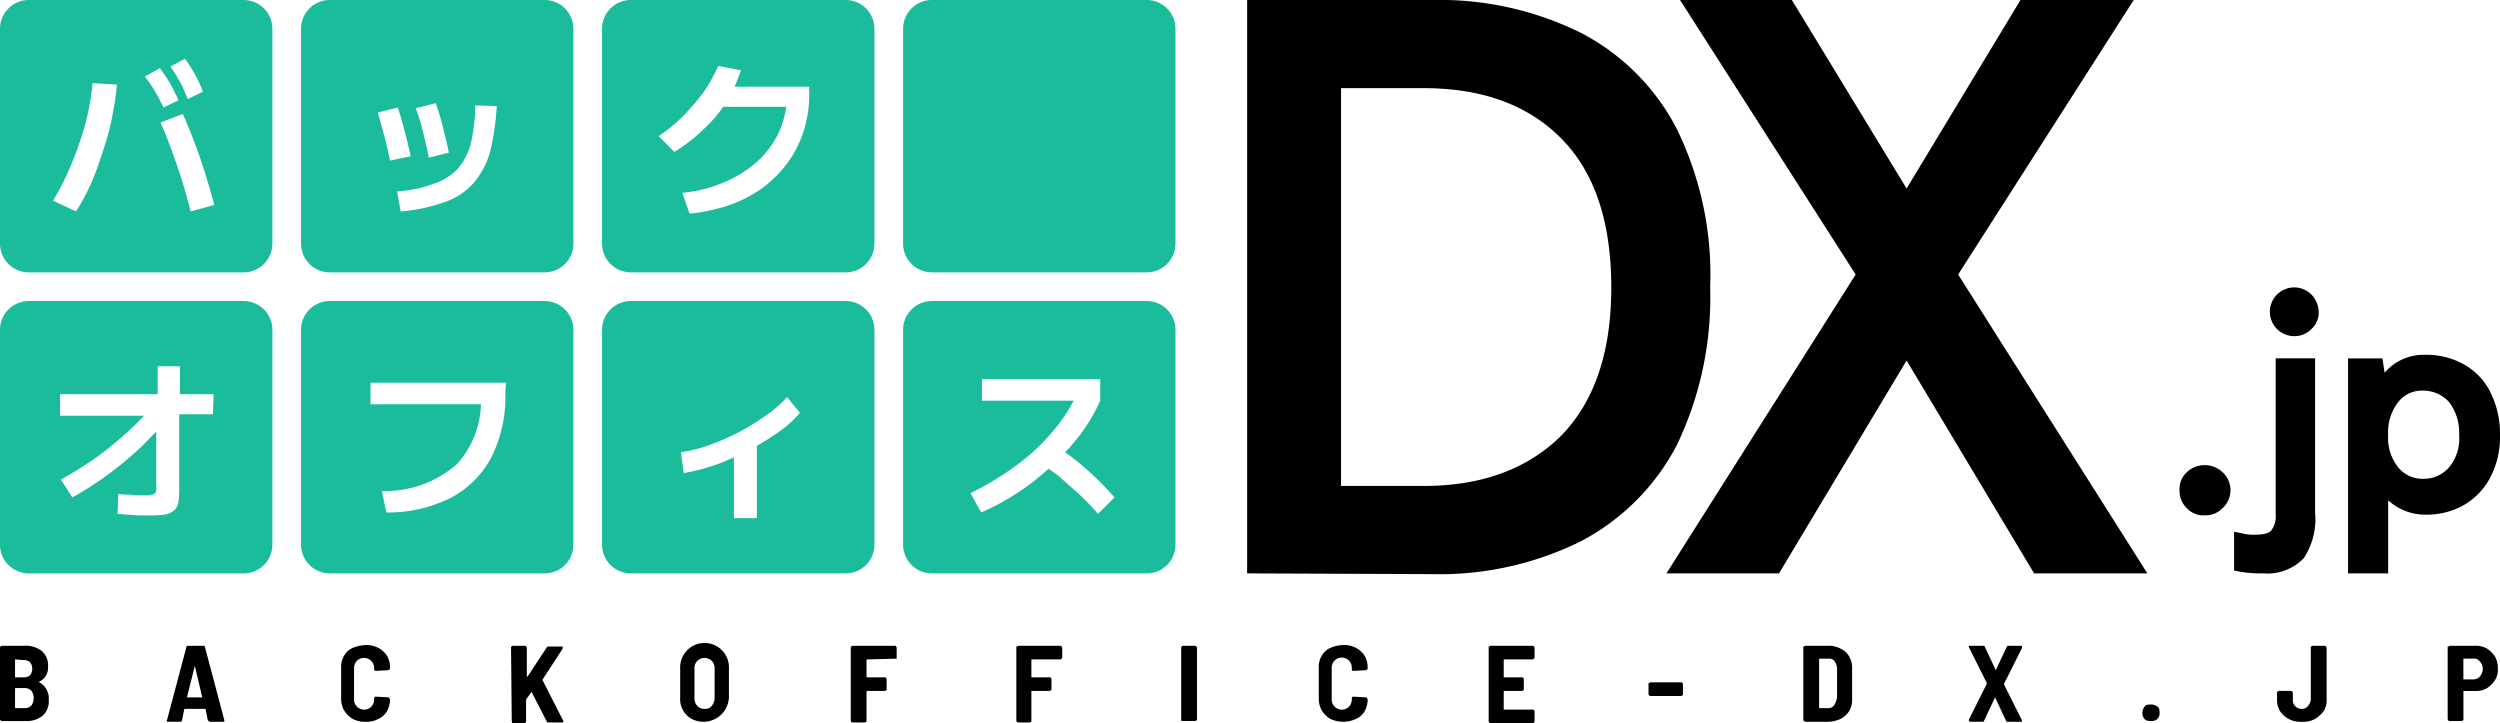 <svg id="logo-backoffice-dx" xmlns="http://www.w3.org/2000/svg" width="172.806" height="49.989" viewBox="0 0 172.806 49.989">
  <g id="logo-backoffice-dx-2" data-name="logo-backoffice-dx">
    <g id="Group_333" data-name="Group 333" transform="translate(0 44.539)">
      <path id="Path_874" data-name="Path 874" d="M2.923,94.955a1.79,1.79,0,0,1-1.189.347H.1a.049.049,0,0,1-.05-.05L0,95.2v-5c0-.05,0-.05.05-.05L.1,90.1H1.635a1.846,1.846,0,0,1,1.239.347,1.316,1.316,0,0,1,.446,1.09,1.065,1.065,0,0,1-.595,1.04c-.05,0-.05.05,0,.05a1.27,1.27,0,0,1,.644,1.239,1.316,1.316,0,0,1-.446,1.09ZM1.04,91.041V92.23c0,.05,0,.05.05.05h.545a.606.606,0,0,0,.446-.149.743.743,0,0,0,0-.892.658.658,0,0,0-.5-.149l-.545-.05ZM2.18,94.212a.9.9,0,0,0,0-.991.628.628,0,0,0-.446-.2H1.09a.049.049,0,0,0-.05.05v1.288c0,.05,0,.05.05.05h.644a.538.538,0,0,0,.446-.2Z" transform="translate(0 -90.001)"/>
      <path id="Path_875" data-name="Path 875" d="M26.1,95.252l-.149-.743a.049.049,0,0,0-.05-.05H24.518a.049.049,0,0,0-.05.05l-.149.743a.107.107,0,0,1-.1.1h-.892c-.05,0-.1-.05-.05-.1L24.617,90.2a.107.107,0,0,1,.1-.1h1.09a.107.107,0,0,1,.1.1l1.338,5.053v.05c0,.05-.05.05-.1.05h-.892A.381.381,0,0,1,26.1,95.252Zm-1.437-1.585h1.04c.05,0,0,0,0-.05l-.5-2.13v0l-.545,2.18Z" transform="translate(-11.736 -90.001)"/>
      <path id="Path_876" data-name="Path 876" d="M48.393,95.1a1.708,1.708,0,0,1-.595-.595,1.628,1.628,0,0,1-.2-.842V91.585a1.518,1.518,0,0,1,.2-.842,1.261,1.261,0,0,1,.595-.545,2.607,2.607,0,0,1,.892-.2,1.814,1.814,0,0,1,.892.2,1.575,1.575,0,0,1,.595.545,1.518,1.518,0,0,1,.2.842v.05c0,.05,0,.05-.05.05l-.05.05-.892.05a.107.107,0,0,1-.1-.1v-.1a.7.7,0,0,0-1.189-.5.757.757,0,0,0-.2.5v2.18a.7.7,0,0,0,1.189.5.757.757,0,0,0,.2-.5v-.1a.107.107,0,0,1,.1-.1l.892.05a.049.049,0,0,1,.05.05.049.049,0,0,0,.05.05h0a1.628,1.628,0,0,1-.2.842,1.261,1.261,0,0,1-.595.545,1.7,1.7,0,0,1-.892.2,1.814,1.814,0,0,1-.892-.2Z" transform="translate(-24.018 -89.95)"/>
      <path id="Path_877" data-name="Path 877" d="M71.35,95.3h0l-.05-5.1c0-.05,0-.05.05-.05l.05-.05h.892c.05,0,.05,0,.05.05a.049.049,0,0,0,.05.05V92.23h.05L73.777,90.2c.05-.05.05-.05.1-.05h.941c.05,0,.05,0,.05.05v.1l-1.387,2.13v.05L74.917,95.3v.05c0,.05-.05.05-.1.05h-.941c-.05,0-.1,0-.1-.05l-1.04-2.031h-.05l-.347.5v1.536c0,.05,0,.05-.05.05l-.05.05H71.35c.05-.149,0-.149,0-.149Z" transform="translate(-35.976 -90.001)"/>
      <path id="Path_878" data-name="Path 878" d="M95.693,95.052a1.569,1.569,0,0,1-.793-1.486V91.584a1.687,1.687,0,1,1,3.369,0v1.982a1.763,1.763,0,0,1-2.576,1.486Zm1.387-.892a.9.9,0,0,0,.2-.545V91.584a.745.745,0,0,0-.2-.545.718.718,0,0,0-.991,0,.677.677,0,0,0-.2.545v2.031a.745.745,0,0,0,.2.545.636.636,0,0,0,.5.2A.574.574,0,0,0,97.08,94.161Z" transform="translate(-47.884 -89.9)"/>
      <path id="Path_879" data-name="Path 879" d="M121.871,90.992h0l-2.031.05c-.05,0-.05,0-.05.05V92.23c0,.05,0,.05.05.05h1.239c.05,0,.05,0,.05.05l.05.05v.743c0,.05,0,.05-.05.05l-.05.05h-1.239c-.05,0-.05,0-.05.05V95.3c0,.05,0,.05-.05.05l-.05.05H118.8c-.05,0-.05,0-.05-.05l-.05-.05V90.2c0-.05,0-.05.05-.05l.05-.05h2.973c.05,0,.05,0,.05.05l.05.05v.793Z" transform="translate(-59.893 -90.001)"/>
      <path id="Path_880" data-name="Path 880" d="M144.921,90.992l-.05.05H142.89c-.05,0-.05,0-.05.05V92.23c0,.05,0,.05.05.05h1.239c.05,0,.05,0,.05.05l.05.05v.743c0,.05,0,.05-.05.05l-.05.05H142.89c-.05,0-.05,0-.05.05V95.3c0,.05,0,.05-.05.05l-.05.05H141.9c-.05,0-.05,0-.05-.05l-.05-.05V90.2c0-.05,0-.05.05-.05l.05-.05h2.973c.05,0,.05,0,.05.05a.049.049,0,0,0,.05.05v.743l-.05.05Z" transform="translate(-71.548 -90.001)"/>
      <path id="Path_881" data-name="Path 881" d="M164.85,95.3l-.05-.05V90.2c0-.05,0-.05.05-.05l.05-.05h.892c.05,0,.05,0,.05.05a.049.049,0,0,0,.05.05v5c0,.05,0,.05-.05.05l-.05.05h-.941Z" transform="translate(-83.153 -90.001)"/>
      <path id="Path_882" data-name="Path 882" d="M184.793,95.1a1.708,1.708,0,0,1-.595-.595,1.628,1.628,0,0,1-.2-.842V91.585a1.518,1.518,0,0,1,.2-.842,1.261,1.261,0,0,1,.595-.545,2.366,2.366,0,0,1,.892-.2,1.7,1.7,0,0,1,.892.2,1.575,1.575,0,0,1,.595.545,1.518,1.518,0,0,1,.2.842v.05c0,.05,0,.05-.05.05l-.05.05-.892.05a.107.107,0,0,1-.1-.1v-.1a.694.694,0,1,0-1.387,0v2.18a.7.7,0,0,0,1.189.5.757.757,0,0,0,.2-.5v-.1a.107.107,0,0,1,.1-.1l.892.05c.05,0,.05,0,.05.05a.049.049,0,0,0,.05.05h0a1.629,1.629,0,0,1-.2.842,1.261,1.261,0,0,1-.595.545,2.106,2.106,0,0,1-1.784,0Z" transform="translate(-92.841 -89.95)"/>
      <path id="Path_883" data-name="Path 883" d="M210.821,90.992l-.05.05H208.79c-.05,0-.05,0-.05.05V92.23c0,.05,0,.05.05.05h1.239c.05,0,.05,0,.05.05l.05.05v.743c0,.05,0,.05-.05.05l-.05.05H208.79c-.05,0-.05,0-.05.05V94.46c0,.05,0,.05.05.05h1.982c.05,0,.05,0,.05.05l.05.05v.743c0,.05,0,.05-.05.05l-.05.05H207.8c-.05,0-.05,0-.05-.05l-.05-.05V90.2c0-.05,0-.05.05-.05l.05-.05h2.973c.05,0,.05,0,.05.05a.049.049,0,0,0,.05.05v.743l-.05.05Z" transform="translate(-104.799 -90.001)"/>
      <path id="Path_884" data-name="Path 884" d="M230.05,96.092l-.05-.05V95.3c0-.05,0-.05.05-.05l.05-.05h2.18c.05,0,.05,0,.05.05l.05.05v.743c0,.05,0,.05-.05.05l-.05.05H230.1A.049.049,0,0,1,230.05,96.092Z" transform="translate(-116.051 -92.574)"/>
      <path id="Path_885" data-name="Path 885" d="M251.65,95.3l-.05-.05V90.2c0-.05,0-.05.05-.05l.05-.05h1.585a1.7,1.7,0,0,1,.892.2,1.261,1.261,0,0,1,.595.545,1.454,1.454,0,0,1,.2.793v2.18a1.454,1.454,0,0,1-.2.793,1.575,1.575,0,0,1-.595.545,2.366,2.366,0,0,1-.892.2H251.7a.049.049,0,0,0-.05-.05Zm1.04-.892h.595a.483.483,0,0,0,.446-.2,1.4,1.4,0,0,0,.2-.545V91.735a1,1,0,0,0-.149-.545.483.483,0,0,0-.446-.2h-.595c-.05,0-.05,0-.05.05V94.41Z" transform="translate(-126.95 -90.001)"/>
      <path id="Path_886" data-name="Path 886" d="M274.7,95.3v-.1l1.239-2.477v-.05L274.7,90.2v-.05c0-.05.05-.05.1-.05h.892c.05,0,.1,0,.1.05l.743,1.585c0,.05.05.05.05,0l.743-1.585c0-.05.05-.05.1-.05h.892c.05,0,.05,0,.05.05v.1l-1.239,2.477v.05l1.239,2.477v.05c0,.05-.05.05-.1.05h-.892c-.05,0-.1,0-.1-.05l-.743-1.585c0-.05-.05-.05-.05,0L275.74,95.3c0,.05-.05.05-.1.05h-.892c0-.05,0-.05-.05-.05Z" transform="translate(-138.606 -90.001)"/>
      <path id="Path_887" data-name="Path 887" d="M299.049,99.291a.563.563,0,0,1-.149-.4.8.8,0,0,1,.149-.446c.1-.149.248-.149.446-.149a.692.692,0,0,1,.446.149c.149.1.149.248.149.446a.511.511,0,0,1-.545.545C299.4,99.439,299.148,99.439,299.049,99.291Z" transform="translate(-150.816 -94.138)"/>
      <path id="Path_888" data-name="Path 888" d="M318.493,95.153a1.575,1.575,0,0,1-.595-.545,1.454,1.454,0,0,1-.2-.793v-.5c0-.05,0-.05.05-.05l.05-.05h.892a.049.049,0,0,1,.05.05l.05.05v.5a.606.606,0,0,0,.149.446.628.628,0,0,0,.446.2.483.483,0,0,0,.446-.2.738.738,0,0,0,.2-.446V90.2c0-.05,0-.05.05-.05l.05-.05h.892a.049.049,0,0,1,.05.05.049.049,0,0,0,.05.05v3.617a1.351,1.351,0,0,1-.2.793,2.112,2.112,0,0,1-.595.545,1.7,1.7,0,0,1-.892.2,1.771,1.771,0,0,1-.941-.2Z" transform="translate(-160.302 -90.001)"/>
      <path id="Path_889" data-name="Path 889" d="M344.225,90.3a1.9,1.9,0,0,1,.545.545,1.628,1.628,0,0,1,.2.842,1.351,1.351,0,0,1-.2.793,1.9,1.9,0,0,1-.545.545,1.454,1.454,0,0,1-.793.2h-.793c-.05,0-.05,0-.05.05V95.2c0,.05,0,.05-.05.05l-.05.05H341.6a.049.049,0,0,1-.05-.05.049.049,0,0,0-.05-.05v-5c0-.05,0-.05.05-.05a.049.049,0,0,0,.05-.05h1.784a1.518,1.518,0,0,1,.842.2Zm-.5,1.932a.88.88,0,0,0,.2-.5.745.745,0,0,0-.2-.545.483.483,0,0,0-.446-.2h-.644c-.05,0-.05,0-.05.05v1.338c0,.05,0,.05.05.05h.644a.605.605,0,0,0,.446-.2Z" transform="translate(-172.311 -90.001)"/>
    </g>
    <g id="Group_334" data-name="Group 334" transform="translate(86.205)">
      <path id="Path_890" data-name="Path 890" d="M174,39.634V0h12.733a22.058,22.058,0,0,1,10.255,2.229,15.452,15.452,0,0,1,6.688,6.639,22.889,22.889,0,0,1,2.329,11,23.55,23.55,0,0,1-2.329,10.949,15.721,15.721,0,0,1-6.688,6.639,22.058,22.058,0,0,1-10.255,2.229L174,39.634Zm6.49-6.044h5.7c4.063,0,7.233-1.189,9.562-3.518,2.279-2.378,3.418-5.747,3.418-10.206q0-6.763-3.418-10.255c-2.279-2.329-5.45-3.518-9.562-3.518h-5.7Z" transform="translate(-174)"/>
      <path id="Path_891" data-name="Path 891" d="M232.5,39.634l13.079-20.659L233.441,0h7.729L249.1,13.03,256.974,0H264.8L252.664,18.975l13.079,20.659h-7.828L249.1,24.92l-8.819,14.714Z" transform="translate(-203.517)"/>
    </g>
    <g id="Group_335" data-name="Group 335" transform="translate(150.66 19.867)">
      <path id="Path_892" data-name="Path 892" d="M305.834,68.368a1.572,1.572,0,0,1-1.239-.5,1.643,1.643,0,0,1-.5-1.239,1.572,1.572,0,0,1,.5-1.239,1.8,1.8,0,0,1,2.477,0,1.68,1.68,0,0,1,0,2.477A1.643,1.643,0,0,1,305.834,68.368Z" transform="translate(-304.1 -52.613)"/>
      <path id="Path_893" data-name="Path 893" d="M313.731,59.868a8.769,8.769,0,0,1-1.139-.05,8.15,8.15,0,0,1-.892-.149V56.994q.446.074.743.149a3.271,3.271,0,0,0,.694.05c.594,0,.991-.1,1.139-.3a1.656,1.656,0,0,0,.3-1.139V45H317.3V55.656a4.882,4.882,0,0,1-.793,3.171,3.482,3.482,0,0,1-2.774,1.04Zm2.13-16.4a1.684,1.684,0,1,1,1.189-2.873,1.828,1.828,0,0,1,.5,1.189,1.537,1.537,0,0,1-.5,1.189A1.641,1.641,0,0,1,315.862,43.469Z" transform="translate(-307.935 -40.1)"/>
      <path id="Path_894" data-name="Path 894" d="M327.6,64.611V49.748h2.378l.149.991A3.55,3.55,0,0,1,332.9,49.5a5.347,5.347,0,0,1,2.675.644,4.482,4.482,0,0,1,1.833,1.883,6.333,6.333,0,0,1,.694,3.022,5.994,5.994,0,0,1-.694,2.973,4.785,4.785,0,0,1-1.833,1.883,5.221,5.221,0,0,1-2.675.644,3.779,3.779,0,0,1-2.527-.991v5.053Zm5.2-6.54a2.3,2.3,0,0,0,1.784-.793,3.092,3.092,0,0,0,.694-2.229,3.476,3.476,0,0,0-.694-2.279,2.4,2.4,0,0,0-1.784-.793,2.072,2.072,0,0,0-1.734.793,3.384,3.384,0,0,0-.694,2.279,3.244,3.244,0,0,0,.694,2.229A2.136,2.136,0,0,0,332.8,58.071Z" transform="translate(-315.957 -44.843)"/>
    </g>
    <path id="Path_895" data-name="Path 895" d="M127.982,0h14.863a1.988,1.988,0,0,1,1.982,1.982V16.845a1.988,1.988,0,0,1-1.982,1.982H127.982A1.988,1.988,0,0,1,126,16.845V1.982A1.988,1.988,0,0,1,127.982,0Z" transform="translate(-63.576)" fill="#1bbc9b"/>
    <path id="Path_896" data-name="Path 896" d="M16.845,0H1.982A1.988,1.988,0,0,0,0,1.982V16.845a1.988,1.988,0,0,0,1.982,1.982H16.845a1.988,1.988,0,0,0,1.982-1.982V1.982A1.988,1.988,0,0,0,16.845,0ZM12.782,4.063a8.146,8.146,0,0,1,.694,1.09,6.612,6.612,0,0,1,.545,1.189l-1.04.5c-.2-.446-.347-.842-.545-1.189a11.853,11.853,0,0,0-.644-1.04C11.742,4.607,12.782,4.063,12.782,4.063ZM7.58,8.868c-.248.991-.595,1.982-.941,2.973a14.517,14.517,0,0,1-1.387,2.774l-1.585-.743A17.859,17.859,0,0,0,4.954,11.3,25.244,25.244,0,0,0,5.9,8.571a18.744,18.744,0,0,0,.5-2.824l1.684.1A22.565,22.565,0,0,1,7.58,8.868ZM10.008,5.3l1.04-.595c.248.347.5.694.694,1.04a13.269,13.269,0,0,1,.595,1.189l-1.04.5A11.99,11.99,0,0,0,10.7,6.292,7.08,7.08,0,0,0,10.008,5.3Zm3.171,9.314c-.3-1.189-.644-2.329-.991-3.319s-.694-1.932-1.09-2.824l1.536-.595c.4.892.793,1.883,1.139,2.873s.694,2.13,1.04,3.418Z" fill="#1bbc9b"/>
    <path id="Path_897" data-name="Path 897" d="M58.845,0H43.982A1.988,1.988,0,0,0,42,1.982V16.845a1.988,1.988,0,0,0,1.982,1.982H58.845a1.988,1.988,0,0,0,1.982-1.982V1.982A1.988,1.988,0,0,0,58.845,0ZM51.314,7.134a16.716,16.716,0,0,1,.5,1.684c.149.595.3,1.189.4,1.734l-1.387.347c-.1-.595-.248-1.189-.4-1.784a12.773,12.773,0,0,0-.5-1.635ZM47.747,9.364c-.149-.545-.3-1.09-.446-1.585l1.387-.347c.149.446.3.941.446,1.536.149.545.3,1.139.446,1.833l-1.437.3C48.044,10.5,47.9,9.958,47.747,9.364Zm7.332,1.09a5.7,5.7,0,0,1-1.139,2.18,4.567,4.567,0,0,1-2.031,1.338,11.948,11.948,0,0,1-3.022.644l-.248-1.387a8.688,8.688,0,0,0,2.576-.545,3.88,3.88,0,0,0,1.635-1.04,4.421,4.421,0,0,0,.892-1.734,12.4,12.4,0,0,0,.3-2.626l1.486.05A17.478,17.478,0,0,1,55.079,10.454Z" transform="translate(-21.192)" fill="#1bbc9b"/>
    <path id="Path_898" data-name="Path 898" d="M100.845,0H85.982A1.988,1.988,0,0,0,84,1.982V16.845a1.988,1.988,0,0,0,1.982,1.982h14.863a1.988,1.988,0,0,0,1.982-1.982V1.982A1.988,1.988,0,0,0,100.845,0ZM98.318,6.639a8.107,8.107,0,0,1-.4,2.477,7.864,7.864,0,0,1-1.09,2.13A8.219,8.219,0,0,1,95.1,12.98a9.055,9.055,0,0,1-2.279,1.189,11.965,11.965,0,0,1-2.774.595l-.5-1.437a9.4,9.4,0,0,0,2.923-.743,8.121,8.121,0,0,0,2.279-1.437,6.5,6.5,0,0,0,1.486-2.031,6.956,6.956,0,0,0,.5-1.734h-4.36a9.252,9.252,0,0,1-1.288,1.486A11.68,11.68,0,0,1,89,10.5l-1.09-1.09A11.406,11.406,0,0,0,89.6,8.026a16.035,16.035,0,0,0,1.437-1.684,10.7,10.7,0,0,0,.991-1.784l1.585.3c-.149.4-.3.743-.446,1.139h5.152Z" transform="translate(-42.384)" fill="#1bbc9b"/>
    <path id="Path_899" data-name="Path 899" d="M16.845,42H1.982A1.988,1.988,0,0,0,0,43.982V58.845a1.988,1.988,0,0,0,1.982,1.982H16.845a1.988,1.988,0,0,0,1.982-1.982V43.982A1.988,1.988,0,0,0,16.845,42Zm-2.13,7.828H12.386v4.954a7,7,0,0,1-.05,1.09.97.97,0,0,1-.3.595,1.285,1.285,0,0,1-.694.3,8.443,8.443,0,0,1-1.239.05H9.512c-.2,0-.4-.05-.644-.05s-.5-.05-.743-.05l.05-1.387a3.51,3.51,0,0,0,.694.05c.2,0,.4.05.595.05h.446a1.71,1.71,0,0,0,.595-.05.309.309,0,0,0,.248-.149.852.852,0,0,0,.05-.4V51.017c-.446.446-.842.892-1.288,1.288a24.488,24.488,0,0,1-2.18,1.784A23.108,23.108,0,0,1,5,55.575l-.793-1.239c.743-.4,1.437-.842,2.18-1.338a22.688,22.688,0,0,0,2.13-1.684,18.991,18.991,0,0,0,1.437-1.387h-5.8V48.441H10.9V46.508h1.536v1.932h2.329l-.05,1.387Z" transform="translate(0 -21.192)" fill="#1bbc9b"/>
    <path id="Path_900" data-name="Path 900" d="M58.845,42H43.982A1.988,1.988,0,0,0,42,43.982V58.845a1.988,1.988,0,0,0,1.982,1.982H58.845a1.988,1.988,0,0,0,1.982-1.982V43.982A1.988,1.988,0,0,0,58.845,42ZM56.12,48.292a9.286,9.286,0,0,1-.941,4.459A6.632,6.632,0,0,1,52.4,55.575a9.618,9.618,0,0,1-4.508,1.04l-.3-1.486A7.507,7.507,0,0,0,52.751,53.3a6.406,6.406,0,0,0,1.684-4.162h-7.63V47.648h9.364l-.05.644Z" transform="translate(-21.192 -21.192)" fill="#1bbc9b"/>
    <path id="Path_901" data-name="Path 901" d="M100.845,42H85.982A1.988,1.988,0,0,0,84,43.982V58.845a1.988,1.988,0,0,0,1.982,1.982h14.863a1.988,1.988,0,0,0,1.982-1.982V43.982A1.988,1.988,0,0,0,100.845,42Zm-4.806,9.165a15.762,15.762,0,0,1-1.338.842v5H93.116V52.8c-.446.2-.892.4-1.338.545a13.489,13.489,0,0,1-2.13.545l-.2-1.437a10.538,10.538,0,0,0,1.982-.5,18.1,18.1,0,0,0,2.031-.892A16.465,16.465,0,0,0,95.3,49.927a7.727,7.727,0,0,0,1.486-1.288l.892,1.09A7.726,7.726,0,0,1,96.039,51.165Z" transform="translate(-42.384 -21.192)" fill="#1bbc9b"/>
    <path id="Path_902" data-name="Path 902" d="M142.845,42H127.982A1.988,1.988,0,0,0,126,43.982V58.845a1.988,1.988,0,0,0,1.982,1.982h14.863a1.988,1.988,0,0,0,1.982-1.982V43.982A1.988,1.988,0,0,0,142.845,42Zm-3.369,14.714a18,18,0,0,0-1.338-1.387L136.8,54.138c-.248-.2-.446-.347-.743-.545-.4.347-.793.694-1.189.991a17.21,17.21,0,0,1-3.468,2.031l-.743-1.338a19.323,19.323,0,0,0,3.121-1.883,13.676,13.676,0,0,0,2.477-2.279,11.175,11.175,0,0,0,1.536-2.229H131.45V47.4h8.175v1.486a11.946,11.946,0,0,1-1.932,3.022,5.425,5.425,0,0,1-.5.545,14.927,14.927,0,0,1,1.387,1.09,19.649,19.649,0,0,1,2.031,2.031l-1.139,1.139Z" transform="translate(-63.576 -21.192)" fill="#1bbc9b"/>
  </g>
</svg>
